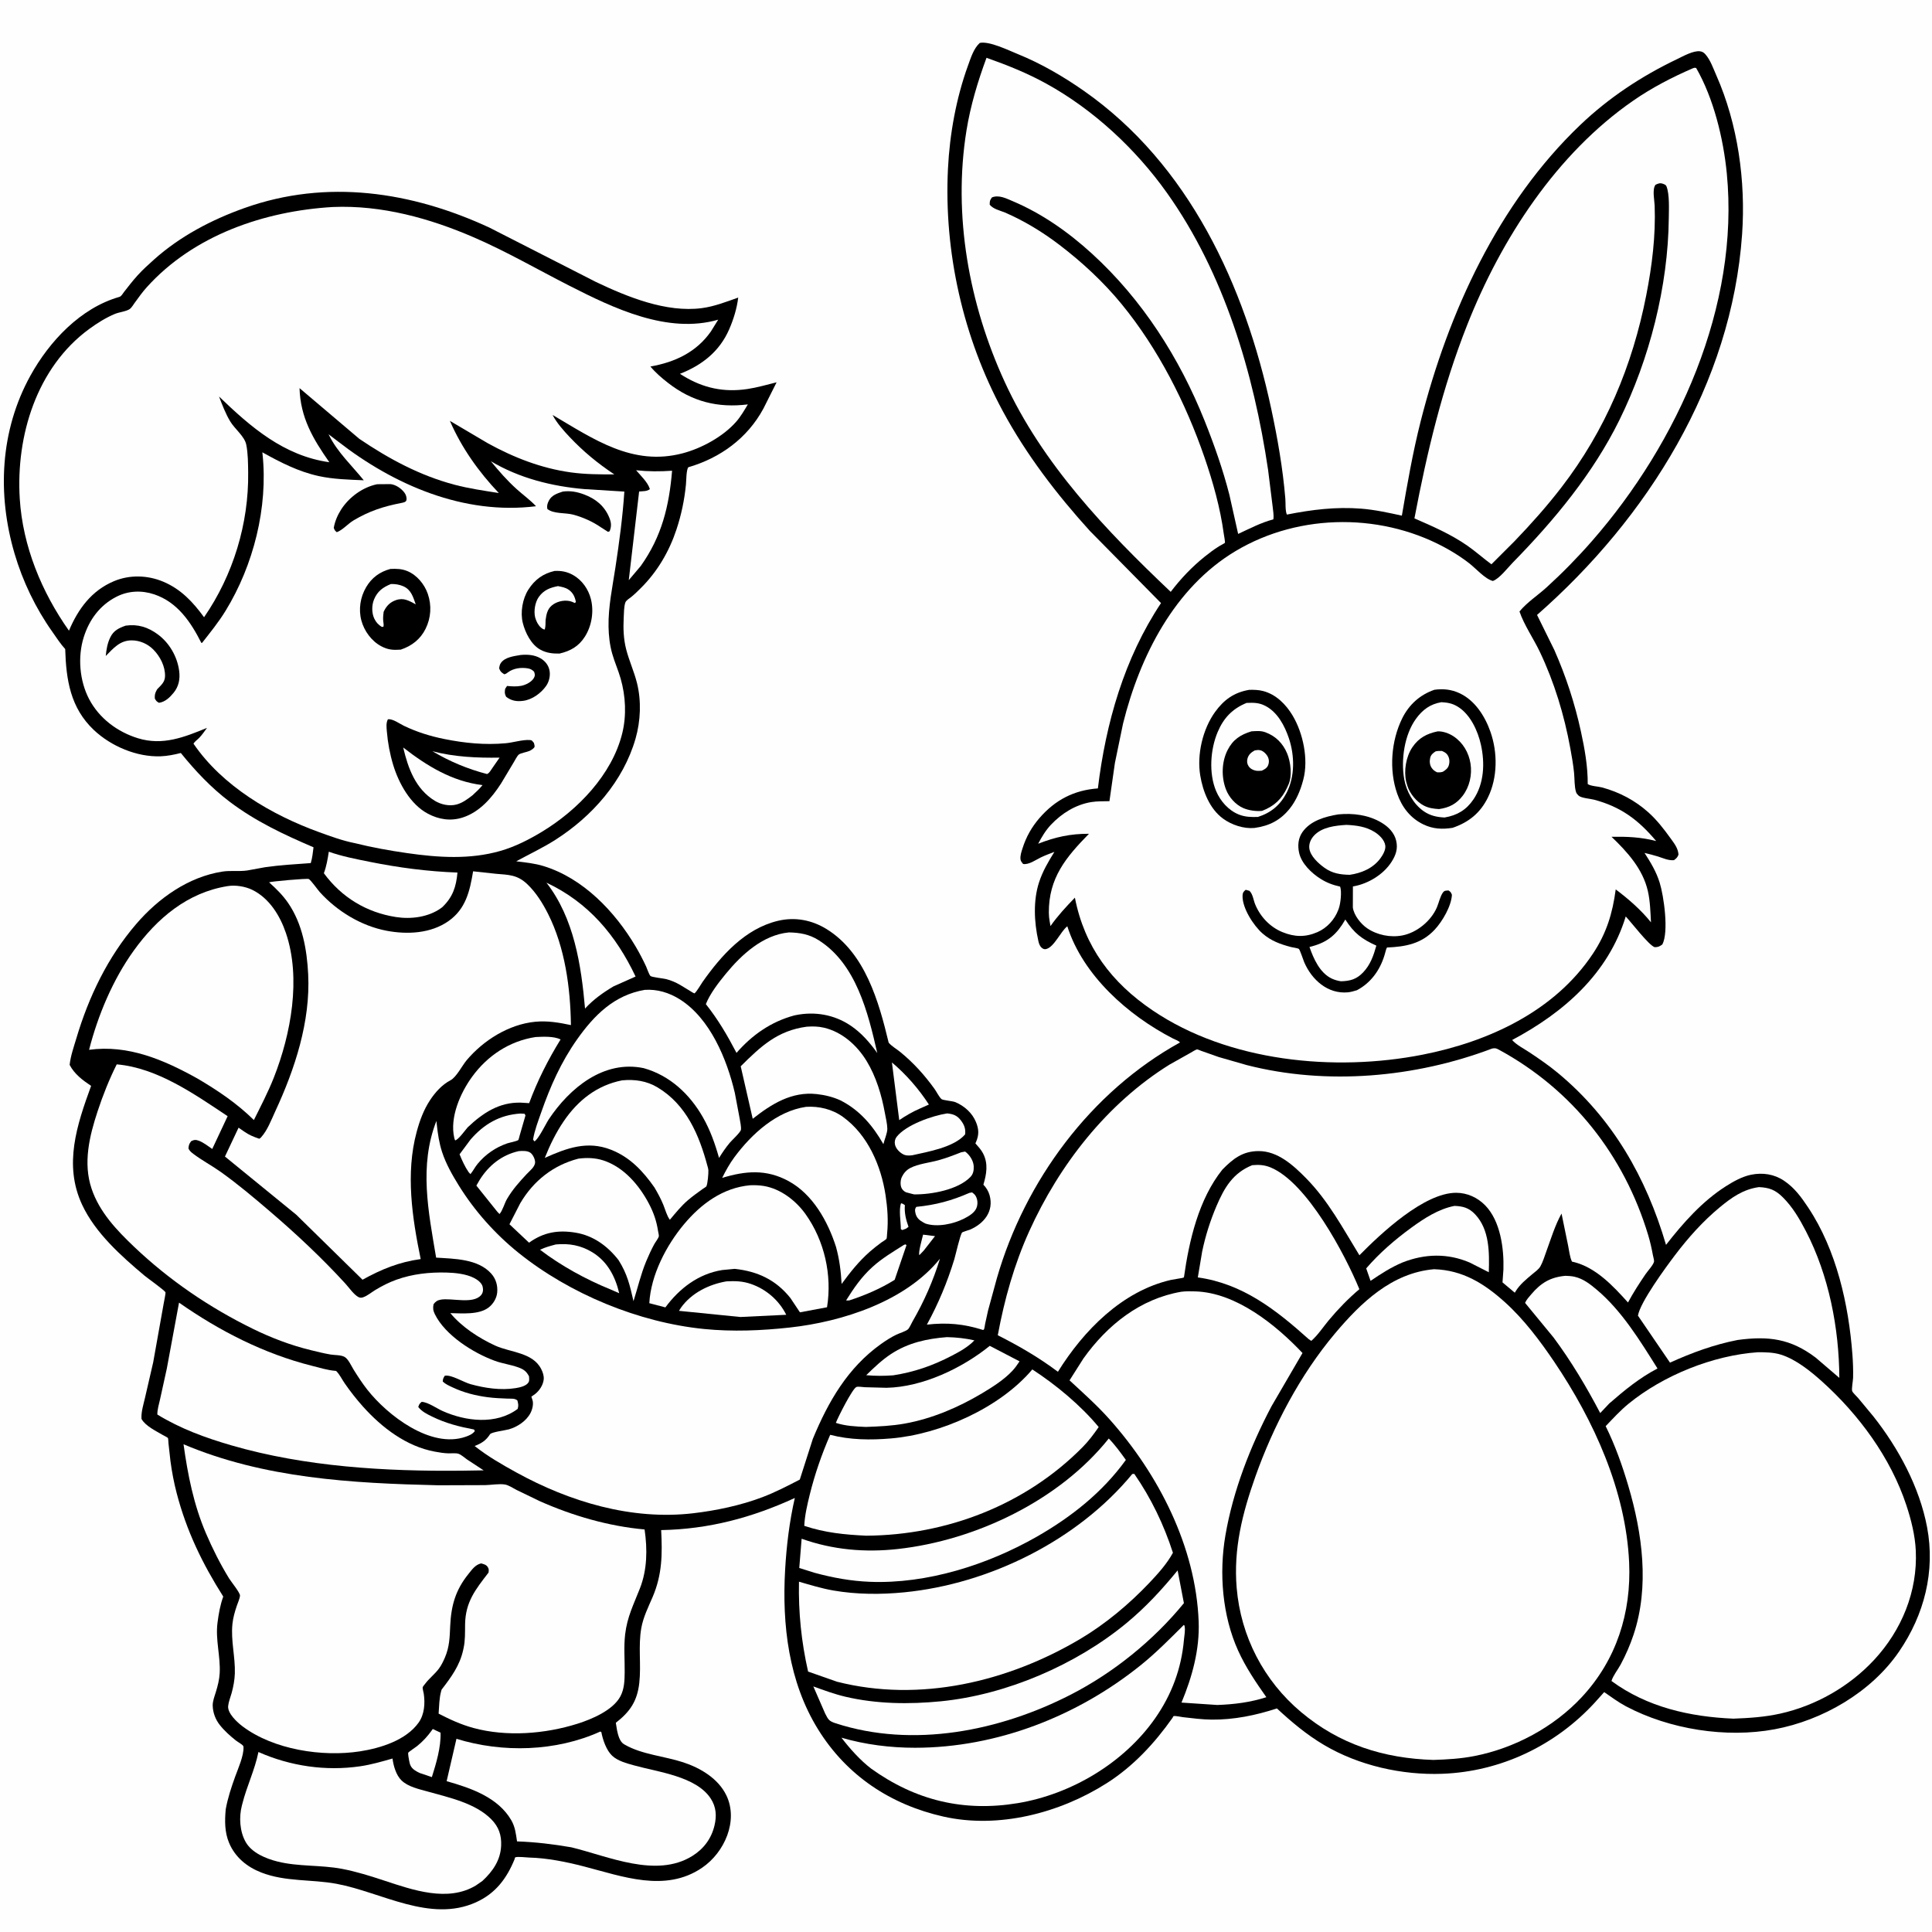 <svg version="1.1" xmlns="http://www.w3.org/2000/svg" style="display: block;" viewBox="0 0 2048 2048" width="1024" height="1024">
<path transform="translate(0,0)" fill="rgb(254,254,254)" d="M -0 -0 L 2048 0 L 2048 2048 L -0 2048 L -0 -0 z"/>
<path transform="translate(0,0)" fill="rgb(0,0,0)" d="M 1038.61 45.5 C 1048.8 43.367 1068.95 53.285 1078.94 57.336 C 1103.5 67.294 1127.06 81.006 1148.73 96.151 C 1260.46 174.234 1319.61 302.941 1347.49 433.034 C 1354.24 464.505 1359.83 496.364 1362.5 528.463 C 1362.92 533.473 1362.27 541.084 1364.12 545.483 C 1390.44 540.273 1416.11 537.069 1443 539.203 C 1457.52 540.356 1471.83 543.505 1486.03 546.614 C 1491.79 513.062 1497.61 479.525 1505.99 446.5 C 1535.25 331.265 1588.13 215.416 1675.29 132.31 C 1705.52 103.488 1740.2 80.638 1777.78 62.676 C 1784.16 59.627 1794.88 53.526 1802 54.366 C 1804.47 54.657 1806.12 55.697 1807.72 57.495 C 1813.09 63.515 1816.1 72.466 1819.33 79.776 C 1842.24 131.588 1850.62 191.945 1846.7 248.285 C 1835.66 406.888 1746.57 549.037 1629.33 651.86 L 1647.59 688.888 C 1659.97 716.859 1669.32 745.526 1675.84 775.406 C 1679.8 793.572 1683.18 812.484 1683.05 831.134 C 1686.3 833.405 1694.13 833.618 1698.25 834.733 C 1716.58 839.703 1733.11 848.4 1747.29 861.088 C 1756.32 869.173 1763.86 878.897 1770.91 888.71 C 1774.76 894.08 1778.89 899.166 1779.27 906 C 1777.95 909.227 1777.15 909.711 1774.5 911.822 C 1768.5 912.324 1763.26 909.759 1757.64 907.958 C 1752.93 906.448 1748.08 905.314 1743.28 904.139 C 1749.94 914.511 1755.64 923.849 1759.33 935.695 C 1763.71 949.753 1769.16 987.808 1762.17 1001.14 C 1759.18 1003.29 1757.72 1004.05 1754 1004.05 C 1747.79 1002 1729.33 977.789 1723.35 971.486 C 1704.74 1032.34 1657.45 1073.47 1602.93 1102.45 C 1607.36 1107.57 1615.71 1111.82 1621.48 1115.66 C 1631.79 1122.54 1642.03 1129.57 1651.58 1137.5 C 1709.44 1185.58 1745.05 1248.1 1766.05 1319.61 C 1784.18 1296.35 1804.43 1273.43 1829.51 1257.47 C 1837.53 1252.37 1846.85 1247.16 1856.24 1245.26 C 1868.41 1242.8 1880.62 1244.57 1891.04 1251.55 C 1902.22 1259.05 1909.42 1268.98 1916.76 1280.03 C 1946.74 1325.11 1959.67 1382.83 1963.65 1436.11 C 1964.25 1444.21 1964.55 1452.38 1964.35 1460.5 C 1964.28 1463.59 1962.53 1472.61 1963.42 1474.68 C 1964.28 1476.67 1968.06 1480.06 1969.57 1481.82 L 1985.75 1501.31 C 2012.4 1534.99 2034.75 1576.39 2042.78 1618.85 C 2051.64 1665.72 2039.83 1711.63 2013.08 1750.72 C 1983.55 1793.87 1932.01 1823.66 1881.06 1833.13 C 1829.58 1842.7 1769.66 1833.14 1723.56 1808.75 C 1715.55 1804.51 1707.99 1798.83 1700.5 1793.71 L 1690.63 1804.72 C 1648.86 1850.28 1590.98 1877.98 1528.91 1880.29 C 1486.19 1881.88 1440.45 1871.59 1403.56 1849.77 C 1385.1 1838.86 1369.23 1825.49 1353.56 1811 C 1331.34 1818.3 1307.94 1823.1 1284.45 1822.86 C 1274.28 1822.76 1264.23 1821.44 1254.14 1820.29 C 1252.13 1820.06 1245.77 1818.67 1244.21 1819.14 C 1243.5 1819.36 1243.36 1820.35 1242.94 1820.96 C 1223.84 1848.04 1201.31 1872.38 1173.12 1890.3 C 1123.26 1922 1058.43 1938.85 999.914 1925.62 C 944.206 1913.03 897.692 1882.35 867.264 1833.3 C 835.849 1782.66 828.94 1722.26 832.269 1663.92 C 833.716 1638.57 836.856 1612.67 842.542 1587.92 C 796.951 1608.86 751.206 1621.05 700.867 1621.96 C 702.151 1647.43 702.02 1668.99 691.84 1692.82 C 687.202 1703.67 681.915 1714.07 679.805 1725.8 C 676.376 1744.86 679.837 1764.91 677.658 1784.13 C 675.467 1803.45 667.705 1814.64 652.792 1826.23 L 654.053 1834 C 655.101 1838.93 656.782 1846.08 661.346 1848.87 L 662.452 1849.5 C 680.265 1859.79 704.53 1861.67 724.158 1868.1 C 742.461 1874.09 761.394 1885.27 770.025 1903.26 C 776.406 1916.55 775.965 1931.8 770.911 1945.5 C 765.818 1959.31 756.289 1971.72 744.098 1979.99 C 705.165 2006.4 659.874 1989.07 618.994 1978.5 C 600.349 1973.68 580.132 1969.57 560.862 1969.08 C 557.794 1969 548.805 1967.83 546.284 1968.85 C 545.643 1969.1 545.768 1970.13 545.507 1970.77 C 537.145 1991.31 525.235 2007.18 504.564 2016.51 C 455.983 2038.43 404.486 2005.82 356.848 1996.93 C 330.161 1991.94 302.834 1994.99 277 1984.94 C 261.815 1979.04 249.188 1968.74 242.815 1953.47 C 238.046 1942.04 238.166 1929.92 239.297 1917.8 C 241.478 1905.85 245.216 1894.58 249.339 1883.17 C 252.423 1874.64 258.429 1861.31 258.131 1852.17 C 258.114 1851.66 258.054 1851.1 257.759 1850.68 C 256.565 1848.99 251.806 1846.39 250 1844.95 C 243.853 1840.06 237.84 1834.68 232.956 1828.5 C 228.401 1822.74 225.716 1815.56 225.481 1808.19 C 225.324 1803.28 227.47 1798.09 228.87 1793.44 C 230.85 1786.86 232.5 1780.54 232.877 1773.65 C 233.861 1755.66 228.19 1738.18 230.586 1719.99 C 231.845 1710.43 233.377 1701.52 236.652 1692.43 C 214.49 1657.45 197.679 1622.82 187.209 1582.49 C 184.328 1571.39 182.22 1560.23 180.694 1548.86 L 178.597 1530.03 C 178.497 1529.07 178.388 1524.97 178.016 1524.35 C 177.674 1523.77 173.459 1521.68 172.641 1521.2 C 165.573 1517.04 154.103 1511.6 150.065 1504.21 C 149.929 1503.96 149.986 1503.65 149.972 1503.37 C 149.632 1496.55 152.082 1488.72 153.615 1482.13 L 162.384 1444.14 L 173.57 1381.5 C 173.799 1380.02 175.821 1370.75 175.396 1369.87 C 174.305 1367.62 156.509 1355.01 153.31 1352.33 C 128.451 1331.45 101.03 1306.99 87.085 1277.15 C 67.239 1234.68 81.504 1192.47 96.58 1151.06 C 87.637 1145.13 78.871 1138.57 73.827 1128.82 C 74.847 1119.24 78.163 1110.02 80.9 1100.81 C 94.055 1056.57 114.192 1014.61 144.429 979.444 C 167.87 952.181 199.621 929.546 235.733 923.924 C 244.427 922.57 253.416 923.998 262.076 922.743 L 281 919.289 C 296.948 916.991 313.354 916.08 329.425 914.907 C 331.088 909.452 331.62 903.808 332.344 898.168 C 301.008 884.752 270.947 870.662 243.552 849.951 C 223.828 835.039 207.18 817.365 191.682 798.206 C 184.597 799.974 177.731 801.408 170.412 801.695 C 145.169 802.687 117.729 791.08 99.501 773.85 C 74.587 750.299 70.103 720.634 69.121 688.039 C 63.96 682.405 59.806 675.844 55.399 669.616 C 37.721 644.631 24.112 616.298 15.463 586.934 C -3.056 524.054 0.062 456.506 32.182 398.304 C 52.325 361.804 85.298 326.511 126.508 314.736 C 128.697 314.111 129.985 311.407 131.381 309.614 C 136.095 303.562 140.851 297.401 146.019 291.729 C 151.41 285.812 157.39 280.393 163.356 275.061 C 190.966 250.385 224.393 232.897 259.182 220.509 C 346.383 189.457 436.306 203.04 518.785 241.259 L 631.677 298.868 C 665.094 314.786 706.232 331.573 743.938 326.639 C 757.145 324.91 770.028 319.878 782.526 315.451 C 781.186 326.819 777.557 338.529 773.009 349 C 762.761 372.599 744.154 387.124 720.751 396.279 L 724.268 398.448 C 745.592 411.431 767.315 416.08 792.14 412.399 C 802.512 410.861 813.027 407.789 823.226 405.27 L 809.134 433.336 C 792.137 464.63 763.463 485.444 729.653 495.31 C 727.422 498.086 727.531 509.467 727.142 513.48 C 725.553 529.882 722.286 545.513 717.119 561.156 C 709.376 584.602 696.876 605.935 679.34 623.358 C 676.113 626.565 672.877 629.774 669.348 632.652 C 667.301 634.322 663.67 636.314 662.836 638.83 C 661.362 643.273 661.381 650.256 661.146 654.985 C 660.582 666.307 660.93 677.201 663.742 688.218 C 666.851 700.402 672.218 711.891 675.255 724.138 C 679.969 743.15 679.085 764.223 673.7 782.979 C 660.72 828.193 627.604 865.565 588.359 890.486 C 574.976 898.984 561.061 905.439 547.239 913.035 C 556.943 914.193 566.701 915.186 576.084 918.052 C 618.219 930.921 651.916 966.347 673.829 1003.39 C 677.865 1010.21 681.512 1017.23 684.861 1024.41 C 686.029 1026.92 687.872 1032.85 689.501 1034.57 C 690.72 1035.86 703.503 1037.2 706.183 1037.89 C 717.575 1040.86 724.349 1046.3 734.025 1052.02 C 734.402 1052.24 736.006 1053.08 736.087 1053.04 C 738.13 1051.93 743.202 1043.09 744.703 1040.97 C 764.549 1012.83 789.839 984.395 824.683 976.107 C 842.67 971.828 860.569 975.2 876.211 984.863 C 917.086 1010.11 931.528 1061.57 942.022 1105.25 C 945.15 1109.01 950.439 1111.99 954.277 1115.13 C 961.189 1120.77 967.713 1126.94 973.765 1133.5 C 979.769 1140.01 985.337 1146.97 990.529 1154.14 C 992.655 1157.07 995.44 1162.83 998.013 1165.08 C 999.498 1166.38 1009.86 1167.11 1012.77 1168.34 C 1022.31 1172.38 1030.62 1179.77 1034.6 1189.5 C 1037.74 1197.19 1037.87 1203.14 1034.58 1210.65 L 1033.97 1212.03 C 1036.88 1215.33 1040.02 1218.69 1042.06 1222.61 C 1047.77 1233.57 1045.75 1244.65 1042.44 1255.81 C 1045.41 1258.78 1047.85 1262.88 1048.98 1266.91 C 1053.74 1283.85 1043.28 1297 1028.17 1303.5 C 1026.64 1304.15 1020.71 1305.66 1019.85 1306.55 C 1017.87 1308.58 1012.85 1330.83 1011.58 1334.98 C 1004.1 1359.4 994.77 1381.72 982.533 1404.16 C 1003.99 1401.76 1021.53 1403.32 1042.11 1409.83 C 1042.41 1409.64 1042.83 1409.57 1043.01 1409.27 C 1043.65 1408.2 1043.98 1404.74 1044.27 1403.38 L 1047.39 1389.18 L 1056.75 1354.91 C 1086.47 1251.78 1156.27 1157.26 1250.83 1105.07 C 1249.8 1103.41 1245.09 1101.73 1243.26 1100.79 C 1195.83 1076.32 1148.06 1034.09 1131.39 981.891 C 1124.3 987.383 1117.49 1003.92 1109.01 1006.02 C 1107.17 1006.47 1106.04 1006.05 1104.5 1004.86 C 1102.18 1003.06 1101.28 1000.1 1100.67 997.366 C 1096.24 977.555 1095.1 954.735 1101.45 935.249 C 1105.29 923.463 1111.22 913.494 1117.69 903.026 C 1112.92 904.857 1108.05 906.63 1103.44 908.841 C 1098.11 911.401 1090.53 916.979 1084.5 915.817 C 1083.2 914.086 1082.02 913.094 1081.77 910.875 C 1081.33 906.983 1082.76 902.894 1083.93 899.222 C 1087.76 887.152 1093.65 876.661 1101.93 867.112 C 1118.55 847.946 1138.48 837.607 1163.8 835.742 C 1172.16 766.472 1191.77 697.843 1230.73 639.294 L 1155.27 562.76 C 1120.1 523.958 1087.95 482.02 1063.03 435.848 C 1020.93 357.859 1000.48 267.268 1004.88 178.862 C 1006.7 142.212 1013.6 103.923 1026.15 69.427 C 1029.1 61.327 1032.08 51.401 1038.61 45.5 z"/>
<path transform="translate(0,0)" fill="rgb(254,254,254)" d="M 955.161 1275.5 C 957.14 1275.99 957.648 1276.31 959.21 1277.5 C 958.542 1285.81 960.331 1292.76 963.052 1300.5 L 960.5 1302.41 L 956.5 1303.89 L 954.944 1303 C 954.937 1295.27 952.568 1282.28 955.161 1275.5 z"/>
<path transform="translate(0,0)" fill="rgb(254,254,254)" d="M 978.515 1308.77 L 991.158 1310.35 L 979.173 1325.69 L 974.564 1330.5 C 973.175 1327.86 977.637 1312.66 978.515 1308.77 z"/>
<path transform="translate(0,0)" fill="rgb(254,254,254)" d="M 458.745 1832.8 L 467.009 1836.71 C 467.52 1852.14 462.383 1869.21 457.792 1883.81 L 444.834 1879.43 C 442.987 1878.59 441.267 1877.62 439.592 1876.48 C 435.542 1873.7 434.436 1870.66 433.643 1866 C 433.385 1864.48 432.344 1859.21 432.751 1857.94 C 432.985 1857.21 440.911 1851.9 442.035 1851 C 448.057 1846.18 453.299 1840.5 457.751 1834.22 L 458.745 1832.8 z"/>
<path transform="translate(0,0)" fill="rgb(254,254,254)" d="M 945.481 1126.26 C 960.48 1138.82 974.029 1154.45 984.662 1170.85 L 974.711 1175.31 C 967.135 1178.61 960.045 1182.75 953.221 1187.38 L 945.481 1126.26 z"/>
<path transform="translate(0,0)" fill="rgb(254,254,254)" d="M 958.427 1319.5 L 959.997 1319.09 L 960.889 1320 L 948.383 1356.67 C 933.453 1366.03 916.979 1373.03 900.258 1378.5 C 899.053 1378.63 898.092 1378.59 896.894 1378.5 C 905.069 1365.44 913.217 1353.56 924.736 1343.12 C 935.081 1333.74 946.698 1326.94 958.427 1319.5 z"/>
<path transform="translate(0,0)" fill="rgb(254,254,254)" d="M 1027.61 1264.5 L 1030.5 1263.99 C 1032.13 1265.27 1033.44 1266.25 1034.44 1268.13 C 1036.29 1271.57 1036.57 1275.67 1035.5 1279.39 C 1033.81 1285.27 1027.15 1289.12 1022.03 1291.73 C 1010.59 1297.55 993.547 1301.16 981.03 1297.03 L 978.734 1295.82 C 974.426 1293.44 971.438 1290.82 970.377 1285.78 C 969.806 1283.06 969.672 1281.51 971.288 1279.33 C 991.809 1277.31 1008.85 1272.74 1027.61 1264.5 z"/>
<path transform="translate(0,0)" fill="rgb(254,254,254)" d="M 589.157 1319.17 C 603.221 1317.82 615.737 1320.06 627.889 1327.45 C 643.831 1337.14 652.246 1353.19 656.378 1370.87 L 646.74 1366.67 C 621.175 1356.29 594.406 1341.6 572.467 1324.79 C 577.854 1322.17 583.395 1320.72 589.157 1319.17 z"/>
<path transform="translate(0,0)" fill="rgb(254,254,254)" d="M 551.608 1180.4 L 556.138 1180.65 L 557 1182.5 L 550.827 1203.84 C 550.712 1204.24 549.746 1208.22 549.519 1208.41 C 547.865 1209.81 540.184 1211.17 537.691 1212.02 C 525.301 1216.29 514.554 1223.69 506.207 1233.84 C 503.399 1237.25 501.523 1241.24 498.677 1244.62 L 496.743 1242.5 C 492.823 1236.84 489.776 1230 487.154 1223.63 L 498.758 1208.02 C 513.016 1191.53 529.678 1181.86 551.608 1180.4 z"/>
<path transform="translate(0,0)" fill="rgb(254,254,254)" d="M 549.817 1220.25 C 553.631 1219.95 559.004 1219.62 562.278 1221.97 C 564.923 1223.88 567.226 1228.74 567.221 1232 C 567.214 1236.92 561.57 1241.07 558.3 1244.57 C 550.483 1252.94 543.136 1261.15 537.367 1271.11 C 534.72 1275.68 532.802 1283.25 529.5 1286.93 L 527.165 1284.5 L 504.971 1256.79 L 508.559 1250.59 C 518.18 1235.28 532.032 1224.25 549.817 1220.25 z"/>
<path transform="translate(0,0)" fill="rgb(254,254,254)" d="M 1004.01 1180.26 C 1010.35 1180.89 1014.46 1182.35 1018.46 1187.52 C 1022.13 1192.26 1023.78 1196.56 1023.07 1202.5 C 1011.29 1216.26 983.646 1220.89 966.942 1224.65 C 963.001 1225.09 959.746 1225.19 956.282 1222.98 C 952.776 1220.74 949.379 1217.09 948.63 1212.85 C 948.153 1210.15 948.77 1207.31 950.454 1205.14 C 960.333 1192.41 988.159 1182.7 1004.01 1180.26 z"/>
<path transform="translate(0,0)" fill="rgb(254,254,254)" d="M 1018.81 1221.5 L 1023 1220.7 L 1024.01 1221.41 C 1028.36 1225 1031.97 1230.79 1032.19 1236.51 C 1032.35 1240.66 1031.69 1244.5 1028.73 1247.59 C 1015.59 1261.3 986.957 1266.34 969.038 1266.09 L 968.228 1265.91 L 966.885 1265.59 L 960.5 1263.9 C 958.268 1262.98 956.123 1260.84 955.339 1258.56 C 954.204 1255.25 954.545 1250.64 956.066 1247.5 C 958.029 1243.45 960.963 1240.19 964.974 1238.11 C 973.414 1233.71 985.198 1232.54 994.5 1229.99 C 1002.79 1227.71 1010.83 1224.65 1018.81 1221.5 z"/>
<path transform="translate(0,0)" fill="rgb(254,254,254)" d="M 1003.78 1417.41 C 1013.81 1417.65 1023.1 1418.61 1032.89 1420.84 C 1026.29 1427.85 1017.15 1432.86 1008.68 1437.26 C 988.7 1447.65 969.078 1454.45 946.877 1457.9 C 937.057 1458.61 928.052 1458.65 918.224 1457.77 C 926.487 1449.71 934.889 1441.63 944.573 1435.27 C 962.608 1423.43 982.568 1419.05 1003.78 1417.41 z"/>
<path transform="translate(0,0)" fill="rgb(254,254,254)" d="M 674.287 498.493 C 687.256 499.893 699.463 499.895 712.438 498.994 C 709.31 536.61 701.47 568.742 679.232 599.954 L 666.525 614.993 L 677.498 521.016 C 681.433 520.612 685.804 521.01 688.9 518.5 C 686.863 511.416 679.077 504.103 674.287 498.493 z"/>
<path transform="translate(0,0)" fill="rgb(254,254,254)" d="M 770.082 1358.29 C 779.201 1357.8 787.228 1358 796 1361.03 C 812.221 1366.62 825.856 1378.43 833.446 1393.73 L 784.853 1396.07 L 719.737 1389.54 L 721.909 1386.12 C 733.119 1370.5 751.564 1361.46 770.082 1358.29 z"/>
<path transform="translate(0,0)" fill="rgb(254,254,254)" d="M 579.233 935.644 C 623.7 956.584 652.897 991.24 673.733 1035.16 L 650.395 1045.57 C 639.16 1052.26 629.017 1059.46 620.17 1069.12 C 616.071 1022.82 608.586 973.485 579.233 935.644 z"/>
<path transform="translate(0,0)" fill="rgb(254,254,254)" d="M 1541.78 1278.3 C 1550.96 1278.65 1557.2 1280.36 1563.72 1287.27 C 1579.06 1303.52 1578.81 1327.79 1578.19 1348.64 L 1558.01 1338.38 C 1534.49 1328.28 1510.32 1328.98 1486.73 1338.26 C 1474.47 1343.39 1463.8 1350.37 1452.84 1357.75 L 1448.23 1344.54 C 1462.33 1328.2 1478.58 1314.16 1496 1301.46 C 1509.73 1291.44 1524.88 1281.6 1541.78 1278.3 z"/>
<path transform="translate(0,0)" fill="rgb(254,254,254)" d="M 567.722 1099.3 C 575.898 1098.9 586.77 1098.29 594.255 1101.82 C 580.89 1123.51 569.761 1145.46 560.919 1169.39 L 552.134 1168.85 C 529.197 1168.19 511.669 1179.9 495.723 1195.07 C 492.938 1198.26 486.09 1207.97 482.5 1208.88 C 481.973 1207.7 481.828 1207.5 481.5 1206.05 C 476.622 1184.5 487.941 1158.63 500.357 1141.54 C 516.711 1119.02 540.087 1103.51 567.722 1099.3 z"/>
<path transform="translate(0,0)" fill="rgb(254,254,254)" d="M 348.543 902.843 C 362.341 907.761 377.393 910.653 391.731 913.537 C 422.763 919.78 453.296 923.79 484.931 924.948 C 483.527 940.131 479.98 950.943 468.812 961.672 L 467.58 962.592 C 454.2 972.241 435.751 974.599 419.753 972.11 C 388.479 967.244 362.074 951.227 343.323 925.664 C 346.049 918.306 347.359 910.57 348.543 902.843 z"/>
<path transform="translate(0,0)" fill="rgb(254,254,254)" d="M 1049.2 1426.65 L 1080.76 1443.08 C 1078.48 1446.55 1076.13 1449.94 1073.3 1452.99 C 1064.39 1462.56 1052.07 1470.36 1040.9 1477.02 C 1015.83 1491.96 987.873 1503.89 959.055 1509.06 C 945.364 1511.51 931.666 1512.13 917.8 1512.61 C 907.184 1512.16 896.182 1511.67 886.042 1508.3 C 888.145 1502.67 903.717 1471.66 907.91 1470.23 C 909.81 1469.58 914.574 1470.38 916.622 1470.5 L 939.777 1471.12 C 978.05 1470.33 1019.95 1450.34 1049.2 1426.65 z"/>
<path transform="translate(0,0)" fill="rgb(254,254,254)" d="M 1659.56 1352.41 C 1662.71 1352.54 1665.87 1352.69 1668.95 1353.38 C 1678.32 1355.47 1685.56 1361.21 1692.75 1367.26 C 1719.33 1389.64 1738.69 1421.5 1757.02 1450.65 C 1737.96 1460.6 1722.02 1473.69 1705.89 1487.75 L 1696.29 1497.91 C 1681.71 1470.12 1665.58 1443 1646.82 1417.79 L 1616.64 1381.11 C 1618.03 1377.78 1620.82 1374.81 1623.14 1372.07 C 1633.37 1359.94 1643.59 1353.78 1659.56 1352.41 z"/>
<path transform="translate(0,0)" fill="rgb(254,254,254)" d="M 855.111 1088.35 C 861.461 1087.91 867.145 1087.93 873.422 1089.4 C 892.669 1093.88 908.445 1108.05 918.562 1124.59 C 928.723 1141.2 934.616 1161 938.057 1180.06 C 939.021 1185.4 940.49 1191.07 940.604 1196.5 C 940.698 1200.93 937.533 1208.19 936.422 1212.86 C 925.231 1193.22 911.139 1176.62 890.73 1166.35 C 882.873 1162.78 874.371 1160.73 865.816 1159.78 C 839.261 1156.84 817.876 1170.23 797.915 1185.96 L 785.179 1130.31 C 806.529 1109.11 824.169 1092.48 855.111 1088.35 z"/>
<path transform="translate(0,0)" fill="rgb(254,254,254)" d="M 613.054 1228.23 C 621.894 1227.06 630.955 1227.3 639.5 1230.08 C 661.43 1237.22 677.787 1256.58 688.125 1276.4 C 693.006 1285.76 696.019 1294.7 697.602 1305.14 C 697.77 1306.25 698.632 1309.58 698.38 1310.59 C 697.814 1312.85 694.729 1316.69 693.475 1319.02 C 690.342 1324.83 687.583 1330.77 685.053 1336.87 C 679.202 1350.98 676.106 1364.88 671.533 1379.28 C 667.664 1362.48 665.006 1350.46 655.618 1335.67 C 644.062 1320.92 629.113 1309.84 610.256 1306.69 C 591.708 1303.58 576.213 1306.21 560.816 1317.3 L 540.052 1297.77 L 551.511 1275.43 C 565.566 1251.66 586.415 1235.17 613.054 1228.23 z"/>
<path transform="translate(0,0)" fill="rgb(254,254,254)" d="M 1175.34 1524.9 C 1182.05 1531.74 1187.87 1539.81 1193.47 1547.58 C 1168.68 1581.93 1135.63 1608.06 1099 1628.99 C 1046.96 1658.71 982.618 1679.2 922.117 1676.78 C 901.898 1675.98 882.858 1672.48 863.393 1667.2 L 847.259 1662.13 L 849.756 1631.13 C 882.923 1642.92 917.064 1645.89 952 1641.98 C 1034.43 1632.77 1122.93 1590.52 1175.34 1524.9 z"/>
<path transform="translate(0,0)" fill="rgb(254,254,254)" d="M 659.536 1145.2 C 672.941 1143.98 685.467 1145.74 697.063 1152.7 C 727.569 1171.04 741.129 1203.05 749.925 1236 C 750.3 1237.41 750.807 1238.84 750.902 1240.3 C 751.112 1243.52 750.183 1254.79 748.818 1257.54 C 748.541 1258.1 745.397 1259.98 744.784 1260.42 C 739.597 1264.15 734.377 1267.9 729.5 1272.03 C 722.233 1278.19 716.18 1285.74 710.073 1293.01 C 706.829 1288.7 705.157 1282.01 703.093 1277 C 700.47 1270.63 697.259 1264.75 693.774 1258.81 C 681.603 1241.44 667.859 1226.68 647.647 1218.75 C 622.456 1208.88 600.695 1217.07 577.522 1227.4 C 582.896 1213.84 589.301 1200.73 597.507 1188.64 C 612.629 1166.37 632.893 1150.4 659.536 1145.2 z"/>
<path transform="translate(0,0)" fill="rgb(254,254,254)" d="M 836.307 988.398 C 847.751 988.624 857.708 990.322 867.604 996.526 C 907.573 1021.59 920.144 1073.5 929.943 1116.26 C 921.941 1105.06 912.942 1094.67 901.408 1086.99 C 884.075 1075.44 863.509 1071.96 843.161 1076.15 L 841.763 1076.46 C 817.264 1083.11 797.349 1097.04 780.725 1116.09 C 770.953 1097.43 761.362 1080.97 748.236 1064.42 C 752.608 1053.35 761.827 1041.46 769.384 1032.27 C 786.25 1011.77 808.761 991.03 836.307 988.398 z"/>
<path transform="translate(0,0)" fill="rgb(254,254,254)" d="M 1248.33 1664.69 L 1254.99 1699.41 C 1222.81 1738.81 1180.5 1773.04 1135.26 1796.28 C 1059.95 1834.98 967.841 1853.48 885.635 1826.69 C 878.643 1824.41 877.92 1822.69 874.673 1816.37 L 862.172 1787.69 C 873.367 1791.71 884.617 1795.89 896.214 1798.61 C 929.148 1806.33 963.631 1806.75 997.17 1803.46 C 1066.46 1796.67 1140.47 1764.91 1194.14 1720.54 C 1214.47 1703.74 1231.7 1685.04 1248.33 1664.69 z"/>
<path transform="translate(0,0)" fill="rgb(254,254,254)" d="M 854.423 1173.3 C 868.162 1172.42 882.158 1175.76 893.449 1183.88 C 919.904 1202.91 933.975 1235.67 938.75 1267.06 C 940.785 1280.45 941.742 1294.01 940.378 1307.51 C 940.301 1308.27 940.124 1312.65 939.749 1313.14 C 938.84 1314.33 935.633 1316.08 934.318 1317.05 C 930.093 1320.18 925.921 1323.41 921.98 1326.89 C 910.287 1337.21 901.294 1348.56 892.155 1361.06 C 891.372 1347.38 889.866 1335.1 886.225 1321.81 C 877.587 1294.75 861.587 1265.92 835.785 1251.95 C 812.266 1239.21 790.329 1241.09 765.519 1248.62 C 769.408 1240.82 773.441 1233.51 778.638 1226.5 C 796.87 1201.93 823.266 1177.88 854.423 1173.3 z"/>
<path transform="translate(0,0)" fill="rgb(254,254,254)" d="M 795.156 1256.43 C 799.849 1256.22 805.106 1256.42 809.732 1257.19 C 827.465 1260.16 843.662 1272.64 853.918 1287.03 C 873.98 1315.18 882.216 1351.75 876.681 1385.75 L 847.964 1391.12 L 837.887 1376 C 822.485 1356.64 802.977 1347.63 778.838 1345.04 L 765.698 1346.28 C 740.424 1350.26 720.242 1365.7 705.336 1385.89 L 688.304 1381.43 C 689.869 1351.67 706.34 1320.1 725.164 1297.65 C 743.248 1276.07 766.469 1259 795.156 1256.43 z"/>
<path transform="translate(0,0)" fill="rgb(254,254,254)" d="M 683.411 1049.31 C 696.733 1048.41 709.21 1052.23 720.444 1059.24 C 752.729 1079.38 770.656 1123 778.948 1158.52 L 784.04 1185.48 C 784.56 1188.83 785.841 1194.2 785.436 1197.52 C 785.102 1200.27 775.6 1208.93 773.463 1211.51 C 769.27 1216.58 765.671 1221.85 762.216 1227.44 C 758.009 1212.49 752.867 1197.97 745.15 1184.42 C 731.083 1159.74 710.014 1140.03 682.374 1132.29 C 639.899 1123.37 603.777 1153.45 581.753 1186.47 C 578.69 1191.07 570.772 1207.81 566.5 1209.9 L 565.058 1208 C 566.648 1198.25 570.46 1188.44 573.716 1179.13 C 583.374 1151.51 594.703 1125.95 611.643 1101.92 C 629.893 1076.04 651.15 1054.82 683.411 1049.31 z"/>
<path transform="translate(0,0)" fill="rgb(254,254,254)" d="M 1327.4 1235.14 C 1334.49 1234.48 1340.46 1234.84 1347.13 1237.63 C 1385.65 1253.74 1426 1330.09 1440.98 1366.59 C 1429.06 1376.73 1418.49 1387.6 1408.49 1399.6 C 1402.59 1406.68 1396.96 1415.39 1390 1421.38 L 1387.38 1419.66 C 1352.66 1388.51 1317.26 1360.7 1269.74 1354.11 L 1274.34 1326.69 C 1277.77 1310.26 1282.86 1294.1 1289.44 1278.66 C 1297.79 1259.05 1306.87 1243.44 1327.4 1235.14 z"/>
<path transform="translate(0,0)" fill="rgb(254,254,254)" d="M 1254.89 1722.5 C 1255.6 1723.04 1255.5 1722.8 1255.73 1723.87 C 1256.62 1728.01 1255.44 1733.76 1255.06 1738 C 1252.37 1768.81 1241.98 1796.56 1224.26 1821.81 C 1191.26 1868.83 1135.54 1901.96 1079.09 1911.37 C 1021.71 1920.92 970.593 1908.62 923.449 1874.81 C 911.941 1866.02 900.764 1853.54 891.981 1842.02 C 917.061 1849.37 943.858 1852.71 970 1852.7 C 1056.66 1852.65 1141.84 1819.31 1208.98 1765.35 C 1225.4 1752.15 1239.98 1737.33 1254.89 1722.5 z"/>
<path transform="translate(0,0)" fill="rgb(254,254,254)" d="M 636.363 1835.5 L 637.467 1836.15 C 638.971 1844.27 642.792 1855.41 648.882 1861.12 C 654.867 1866.74 664.218 1869.16 671.955 1871.33 C 697.259 1878.42 737.923 1882.87 753.379 1906.5 C 759.246 1915.47 759.82 1924.85 757.412 1935.03 C 754.101 1949.03 745.898 1959.98 733.735 1967.5 C 695.477 1991.14 644.933 1967.75 605.632 1958.22 C 586.105 1954.86 567.871 1952.67 548.075 1951.95 C 546.895 1944.06 546.106 1936.61 542.019 1929.57 C 527.868 1905.17 499.002 1895.34 473.455 1888.12 L 483.866 1843.2 C 532.666 1858.3 589.462 1856.79 636.363 1835.5 z"/>
<path transform="translate(0,0)" fill="rgb(254,254,254)" d="M 1864.54 1258.38 C 1875.42 1258.9 1881.83 1261.24 1889.76 1269.08 C 1900.24 1279.44 1907.65 1292.18 1914.38 1305.17 C 1938.68 1352.09 1949.52 1408 1949.77 1460.61 L 1924.71 1439.15 C 1898.09 1418.98 1874.64 1416.03 1841.94 1420.44 C 1816.7 1425.38 1793.62 1433.9 1770.27 1444.45 L 1736.29 1394.65 C 1738.53 1380.54 1765.9 1343.24 1775.62 1330.44 C 1789.52 1312.11 1804.99 1294.75 1822.71 1280.05 C 1835.51 1269.43 1847.76 1260.72 1864.54 1258.38 z"/>
<path transform="translate(0,0)" fill="rgb(254,254,254)" d="M 189.779 1380.85 C 232.659 1410.85 279.851 1435.03 330.807 1447.84 C 338.783 1449.85 347.13 1452.46 355.334 1453.15 C 356.428 1453.25 356.086 1453 356.865 1453.82 C 360.202 1457.34 362.684 1462.48 365.468 1466.5 C 371.37 1475.01 377.927 1483.4 384.846 1491.1 C 404.894 1513.43 430.823 1533.27 460.993 1538.81 C 465.879 1539.71 470.619 1540.5 475.6 1540.62 C 478.585 1540.69 483.48 1540.09 486.238 1541.14 C 489.155 1542.24 492.38 1545.19 494.976 1547.01 L 512.693 1558.64 L 489.998 1558.99 C 408.711 1559.85 323.662 1554.89 245.336 1532.15 C 217.845 1524.17 191.304 1514.5 166.804 1499.48 C 166.641 1494.37 168.566 1488.38 169.657 1483.34 L 176.82 1450.8 L 189.779 1380.85 z"/>
<path transform="translate(0,0)" fill="rgb(254,254,254)" d="M 273.953 1857.21 C 307.693 1872.17 345.334 1877.69 381.855 1872.32 C 393.528 1870.6 404.759 1867.35 416.077 1864.11 C 417.074 1871.84 419.843 1881.64 425.519 1887.22 C 432.6 1894.17 444.292 1896.54 453.546 1899.15 C 476.063 1905.5 503.999 1911.37 520.919 1928.64 C 528.771 1936.66 531.671 1945.35 531.235 1956.35 C 530.618 1971.9 522.358 1983.68 511.384 1993.86 L 504.356 1998.75 C 474.568 2016.57 437.65 2003.48 407.5 1993.57 C 392.725 1988.7 377.865 1983.98 362.562 1981.07 C 340.046 1976.78 316.217 1978.85 294.14 1973.3 C 281.958 1970.24 267.033 1964.18 260.5 1952.74 C 254.105 1941.54 253.192 1926.36 256.399 1913.97 L 256.917 1912 C 261.624 1893.3 270.097 1876.27 273.953 1857.21 z"/>
<path transform="translate(0,0)" fill="rgb(254,254,254)" d="M 1094.3 1451.65 C 1119.44 1468.02 1145.49 1489.61 1164.67 1512.73 C 1159.38 1520.32 1154.16 1527.39 1147.64 1533.99 C 1087.24 1595.18 1003.68 1627.33 918.315 1627.9 C 895.353 1626.82 874.548 1624.8 852.55 1617.45 C 853.054 1606.52 855.772 1594.86 858.396 1584.25 C 863.781 1562.48 871.089 1541.52 880.029 1520.96 C 901.241 1526.46 922.786 1526.63 944.49 1524.8 C 997.057 1520.36 1059.92 1492.38 1094.3 1451.65 z"/>
<path transform="translate(0,0)" fill="rgb(254,254,254)" d="M 241.283 939.321 C 249.565 937.929 260.037 939.648 267.5 943.316 C 285.53 952.178 296.861 970.688 303.094 989.073 C 319.354 1037.03 308.455 1096.08 290.36 1142.08 C 284.267 1157.57 276.52 1172.4 269.113 1187.29 C 251.313 1169.71 230.828 1155.94 209.337 1143.3 C 173.647 1123.45 136.057 1107.21 94.43 1112.84 C 103.819 1076.19 119.633 1038.46 141.798 1007.67 C 166.462 973.401 198.819 946.077 241.283 939.321 z"/>
<path transform="translate(0,0)" fill="rgb(254,254,254)" d="M 1200.27 1562.5 L 1202.39 1562.36 C 1220.17 1588 1233.79 1616.35 1243.35 1646.01 C 1237.04 1657.65 1227.3 1668.46 1218.23 1678.02 C 1196.97 1700.41 1171.82 1721.48 1145.19 1737.29 C 1068.5 1782.81 975.063 1805 887.308 1782.7 L 856.609 1771.93 C 849.435 1740.19 846.285 1709.25 846.951 1676.67 C 858.984 1680.13 871.068 1683.86 883.421 1686 C 908.033 1690.25 933.681 1690.37 958.492 1687.93 C 1048.86 1679.05 1142.31 1632.84 1200.27 1562.5 z"/>
<path transform="translate(0,0)" fill="rgb(254,254,254)" d="M 1252.36 1369.28 C 1257.28 1368.69 1262.2 1368.77 1267.15 1368.93 C 1310.31 1370.25 1352.33 1404.23 1380.71 1434.26 L 1347.75 1490.86 C 1325.36 1533.37 1307.04 1580.35 1298.94 1627.8 C 1292.14 1667.64 1295.68 1712.74 1312.49 1749.77 C 1320.5 1767.43 1331.26 1783.32 1342.39 1799.1 C 1325.47 1804.56 1308.08 1806.73 1290.4 1807.35 L 1252.43 1804.81 C 1263.77 1777.55 1271.77 1748.69 1270.63 1718.85 C 1267.59 1639.73 1228.15 1562.79 1176.11 1504.47 C 1162.96 1489.73 1148.24 1476.65 1133.76 1463.24 L 1148.45 1440.08 C 1173.79 1404.56 1208.69 1376.71 1252.36 1369.28 z"/>
<path transform="translate(0,0)" fill="rgb(254,254,254)" d="M 123.724 1128.27 C 166.745 1131.89 206.569 1160.11 241.301 1183.2 L 224.993 1217.95 C 220.743 1215.06 215.706 1211.08 210.949 1209.29 C 207.511 1207.99 205.829 1208.13 202.675 1209.68 C 200.47 1212.61 200.037 1213.84 199.796 1217.5 C 201.048 1220.08 202.675 1221.43 204.906 1223.12 C 214.005 1230.02 224.498 1235.54 233.878 1242.21 C 252.058 1255.15 269.19 1269.63 286.136 1284.12 C 313.819 1307.8 341.496 1333.75 366.059 1360.61 C 369.775 1364.67 375.189 1372.54 380.044 1374.98 C 381.843 1375.88 383.255 1375.77 385.105 1375.11 C 389.532 1373.54 393.931 1369.8 397.984 1367.35 C 405.014 1363.11 412.468 1359.31 420.211 1356.54 C 437.37 1350.4 455.279 1348.48 473.406 1348.96 C 482.62 1349.21 493.877 1350.38 502.234 1354.57 C 505.934 1356.43 510.714 1359.75 511.671 1364.09 C 512.375 1367.28 512.113 1370.4 509.924 1372.93 C 501.353 1382.83 478.696 1375.6 467.172 1377.7 C 463.62 1378.35 461.704 1379.66 459.59 1382.5 C 458.758 1386.58 459.096 1389.31 460.957 1393.09 C 471.991 1415.53 501.655 1434.15 524.461 1442.5 C 532.444 1445.42 540.993 1446.5 548.957 1449.31 C 554.864 1451.39 557.942 1453.45 560.808 1459 C 560.861 1461.08 561.364 1463.41 560.297 1465.25 C 557.918 1469.35 550.77 1470.8 546.5 1471.49 C 530.796 1474.01 513.926 1471.46 498.744 1467.26 C 491.422 1465.23 478.3 1456.99 471.5 1458.33 C 470.013 1460.61 469.413 1461.76 469.342 1464.5 C 472.415 1467.38 475.977 1468.89 479.736 1470.67 C 491.505 1476.23 504.143 1479.44 517 1481.11 C 524.088 1482.04 531.117 1482.32 538.253 1482.6 C 541.962 1482.75 545.51 1482.12 548.442 1484.5 C 549.362 1488.38 549.867 1489.58 548.753 1493.5 C 525.981 1510.57 493.766 1506.74 469.114 1495.72 C 462.715 1492.85 453.821 1486.39 447 1486.02 C 444.61 1488.07 444.383 1488.51 443.373 1491.5 C 447.373 1496.45 452.591 1498.97 458.193 1501.71 C 472.712 1508.79 486.755 1512.36 502.5 1515.34 L 503.332 1517.03 C 500.896 1520.21 497.37 1521.71 493.652 1523 C 456.566 1535.97 410.564 1500.11 389.326 1473.07 C 384.104 1466.42 379.425 1459.22 374.949 1452.05 C 372.511 1448.15 369.115 1440.28 365 1438.23 C 361.006 1436.23 354.911 1436.58 350.5 1435.86 C 343.455 1434.71 336.358 1432.88 329.415 1431.2 C 308.253 1426.09 287.309 1418.06 267.775 1408.48 C 222.028 1386.05 179.282 1356.94 142.319 1321.79 C 123.648 1304.03 105.449 1284.93 97.057 1260 C 87.905 1232.81 94.784 1204.34 103.462 1178.02 C 109.049 1161.07 115.748 1144.25 123.724 1128.27 z"/>
<path transform="translate(0,0)" fill="rgb(254,254,254)" d="M 501.506 923.625 L 525.5 926.224 C 539.318 927.419 548.39 927.162 559.033 937.345 C 568.217 946.133 575.262 957.424 580.953 968.719 C 598.931 1004.4 604.664 1047.04 605.209 1086.64 C 592.556 1083.95 580.188 1081.84 567.18 1083.13 C 539.285 1085.89 512.479 1102.75 494.698 1123.84 C 489.918 1129.52 483.805 1141.84 477.54 1145.13 C 468.587 1149.83 461.438 1157.76 455.906 1166.14 C 449.053 1176.51 444.864 1188.06 441.646 1199.99 C 429.815 1243.88 436.94 1290.98 445.944 1334.68 C 423.355 1337.7 404.173 1345.53 384.29 1356.56 L 314.059 1287.66 L 238.461 1225.98 L 252.885 1195.39 L 258.83 1199.5 C 264.093 1203.17 268.761 1205.07 274.801 1207.1 C 276.091 1206.36 275.796 1206.66 276.774 1205.59 C 283.52 1198.22 287.593 1187.08 291.793 1178.04 C 312.615 1133.21 329.185 1082.83 326.683 1032.78 C 325.371 1006.54 320.548 979.153 305.377 957.13 C 299.574 948.706 292.819 942.133 285.245 935.308 C 286.996 934.374 325.236 930.959 327.259 931.783 C 329.314 932.62 336.806 943.23 338.971 945.629 C 357.271 965.904 382.929 981.576 409.949 986.66 C 431.757 990.763 456.644 989.598 475.408 976.405 C 493.87 963.425 498.005 944.563 501.506 923.625 z"/>
<path transform="translate(0,0)" fill="rgb(254,254,254)" d="M 462.615 1188.24 L 462.989 1191.81 C 464.071 1201.78 465.511 1211.69 468.649 1221.25 C 472.739 1233.72 479.389 1245.45 486.28 1256.57 C 502.978 1283.53 525.029 1308.28 549.814 1328.16 C 604.082 1371.7 677.135 1401.88 746.353 1408.79 C 776.526 1411.8 807.118 1410.53 837.21 1407.23 C 892.991 1401.11 960.056 1379.49 996.393 1334.29 C 989.207 1357.67 979.605 1379.56 967.348 1400.73 C 966.208 1402.69 963.997 1407.85 962.402 1409.2 C 959.85 1411.35 953.485 1413.2 950.271 1414.75 C 944.499 1417.54 939.156 1420.97 933.942 1424.68 C 898.557 1449.88 877.934 1485.89 861.636 1525.26 L 847.819 1568.41 C 834.811 1575.15 821.811 1581.9 808.089 1587.1 C 785.035 1595.83 759.04 1601.3 734.597 1604.14 C 669.455 1611.7 603.993 1592.02 547.323 1560.85 C 532.092 1552.47 516.775 1543.65 503.128 1532.83 C 510.446 1530 515.178 1527.02 519.47 1520.34 C 520.942 1518.05 535.606 1516.23 539.403 1515.16 C 548.483 1512.59 557.958 1506.32 562.373 1497.8 C 564.35 1493.98 565.826 1488.05 564.369 1483.88 L 563.275 1480.5 L 567.13 1477.82 C 571.762 1474.22 575.794 1468.17 576.355 1462.22 C 576.716 1458.38 575.396 1454.58 573.672 1451.2 C 564.601 1433.43 540.972 1433.78 524.72 1426.29 C 507.513 1418.37 489.556 1406.63 477.391 1391.98 C 489.989 1392.16 507.857 1393.97 518.244 1385.78 C 522.98 1382.04 526.528 1376.06 527.053 1370.03 C 527.705 1362.54 525.707 1355.57 520.59 1349.91 C 506.564 1334.4 481.562 1334.37 462.313 1333.14 C 454.154 1284.56 444.02 1235.79 462.615 1188.24 z"/>
<path transform="translate(0,0)" fill="rgb(254,254,254)" d="M 1863.43 1433.42 C 1871.52 1433.4 1880.07 1433.55 1887.85 1435.98 C 1903.64 1440.91 1919.27 1453.49 1931.38 1464.38 C 1970.63 1499.67 2004.23 1545.31 2020.85 1595.7 C 2025.91 1611.03 2030.07 1627.56 2030.82 1643.77 C 2032.84 1686.92 2015.84 1728.09 1986.66 1759.53 C 1960.39 1787.84 1924.7 1808.17 1886.98 1816.53 C 1870.44 1820.19 1854.3 1821.21 1837.43 1821.85 C 1791.44 1819.9 1745.96 1809.71 1708.23 1781.91 C 1709.95 1776.14 1715.04 1769.9 1717.96 1764.46 C 1723.42 1754.31 1727.98 1743.79 1731.63 1732.86 C 1748.67 1681.87 1741 1625.48 1726.05 1575 C 1719.65 1553.38 1712.08 1532.02 1702.08 1511.78 C 1709.87 1503.67 1717.58 1495.16 1726.31 1488.04 C 1763.33 1457.85 1815.8 1436.73 1863.43 1433.42 z"/>
<path transform="translate(0,0)" fill="rgb(254,254,254)" d="M 1045.74 61.263 C 1067.66 68.99 1088.69 77.413 1109.07 88.637 C 1159.19 116.249 1203.95 157.943 1237.05 204.5 C 1297.68 289.751 1328.98 395.501 1344.21 498 L 1349.02 536.648 C 1349.44 540.978 1350.52 546.331 1349.8 550.566 C 1336.85 553.898 1324.6 560.39 1312.48 565.979 L 1303.21 524.536 C 1296.42 497.934 1287.13 471.567 1276.95 446.082 C 1250.26 379.304 1210.81 317.506 1157.52 268.878 C 1132.61 246.148 1104.7 226.443 1073.55 213.261 C 1066.58 210.313 1058.88 206.292 1051.5 209.264 C 1049.1 212.652 1049.2 213.057 1049.14 217 C 1052.91 221.627 1059.72 223.042 1065.28 225.264 C 1085.87 234.181 1105.2 245.975 1123.04 259.574 C 1147.09 277.903 1169.78 298.949 1188.97 322.363 C 1227.72 369.657 1256.99 427.291 1276.83 484.891 C 1285.83 511.003 1293.58 538.584 1297.27 566 C 1297.46 567.39 1298.85 574.527 1298.44 575.455 C 1298.3 575.76 1292.82 578.704 1292.16 579.117 C 1286.86 582.406 1281.81 586.226 1276.96 590.128 C 1263.3 601.115 1251.6 613.471 1241 627.384 C 1172.23 562.194 1104.99 491.844 1064.98 404.722 C 1027.23 322.53 1010 228.3 1024.5 138.361 C 1028.77 111.906 1036.48 86.373 1045.74 61.263 z"/>
<path transform="translate(0,0)" fill="rgb(254,254,254)" d="M 1581.69 1111.5 C 1584.87 1110.85 1586.02 1111.17 1588.86 1112.71 C 1666.73 1154.97 1721.68 1224.69 1747.14 1309.26 C 1749.28 1316.37 1750.87 1323.52 1752.21 1330.81 C 1752.49 1332.37 1753.57 1335.81 1753.35 1337.29 C 1752.86 1340.59 1746.51 1347.49 1744.34 1350.68 C 1737.71 1360.41 1731.31 1370.31 1725.74 1380.69 C 1710.02 1363.24 1691.45 1343.23 1667.65 1337.66 L 1666.36 1337.37 C 1664.01 1332.57 1663.36 1325.61 1662.24 1320.29 L 1655.29 1286.44 C 1648.47 1298.6 1643.9 1313.68 1639.08 1326.85 C 1637.22 1331.92 1635.56 1337.64 1632.9 1342.36 C 1631.01 1345.72 1627.03 1348.36 1624.1 1350.85 C 1617.51 1356.43 1610.98 1361.63 1606.46 1369.11 L 1605.75 1370.32 L 1592.72 1359.39 L 1593.69 1345.73 C 1594.37 1323.59 1590.61 1294.42 1574.39 1277.76 C 1566.28 1269.44 1555.39 1264.45 1543.7 1264.41 C 1509.67 1264.31 1463.87 1307.47 1441.04 1330.63 C 1423.55 1302.18 1408.1 1272.91 1384.38 1248.85 C 1370.98 1235.25 1354.37 1220.03 1334 1220.2 C 1317.07 1220.33 1307.04 1228.4 1295.75 1239.84 C 1270.65 1271.2 1260.51 1315.07 1255.02 1354.08 C 1252.87 1354.82 1253.63 1354.69 1251.71 1354.95 L 1241.27 1356.76 C 1189.49 1368.63 1148.64 1410.39 1121.43 1454.14 C 1101.15 1438.93 1080.26 1426.83 1057.69 1415.42 C 1064.71 1377.47 1075.07 1340.46 1091 1305.22 C 1122.89 1234.72 1173.47 1169.72 1239.79 1128.5 L 1262.25 1115.88 C 1263.76 1115.09 1267.42 1112.6 1268.95 1112.39 C 1269.48 1112.32 1272.72 1113.73 1273.29 1113.93 L 1291.93 1120.51 L 1321.62 1129.03 C 1406.36 1150.76 1500.48 1142.28 1581.69 1111.5 z"/>
<path transform="translate(0,0)" fill="rgb(254,254,254)" d="M 194.549 1530.99 C 280.059 1567.16 372.931 1572.32 464.547 1574.46 L 514.393 1574.29 C 520.771 1574.14 529.28 1572.61 535.399 1573.67 C 539.233 1574.34 544.143 1577.65 547.696 1579.46 L 572 1591.22 C 606.914 1606.76 645.124 1617.89 683.287 1621.29 C 686.354 1642.21 686.135 1663.81 678.346 1683.74 C 671.659 1700.85 664.851 1713.89 662.676 1732.5 C 661.133 1745.7 662.325 1759.28 662.181 1772.57 C 662.085 1781.38 661.867 1790.32 657.601 1798.28 C 649.703 1813.02 627.307 1822.43 612.248 1827.19 C 577.763 1838.08 537.033 1841.3 501.836 1831.72 C 488.769 1828.16 476.936 1822.72 464.943 1816.52 C 465.516 1808.85 465.548 1800.2 467.62 1792.77 L 468.133 1791.04 C 478.236 1777.93 487.366 1765.6 490.987 1749.07 L 491.394 1747.15 C 493.243 1738.77 492.895 1730.54 493.009 1722.02 C 493.329 1698.07 504.091 1684.91 517.863 1667 C 518.155 1664.54 518.435 1663.22 516.948 1661 C 515.32 1658.57 512.608 1657.99 510 1657.26 C 503.779 1658.69 500.323 1663.83 496.439 1668.66 C 482.856 1685.53 478.214 1702.05 477.243 1723.44 C 476.688 1735.66 476.511 1745.61 471.649 1757.02 C 469.949 1761.01 467.953 1765.1 465.401 1768.61 C 461.051 1774.59 454.864 1779.16 450.454 1785.16 C 449.892 1785.93 448.197 1787.82 448.061 1788.62 C 447.826 1790.02 448.967 1793.84 449.205 1795.43 C 450.733 1805.6 449.935 1817.31 443.795 1825.98 C 430.47 1844.78 403.175 1853.18 381.474 1856.52 C 341.633 1862.65 290.057 1854.73 257.268 1830.12 C 251.527 1825.82 241.029 1816.25 241.851 1808.4 C 242.32 1803.94 244.3 1799.17 245.5 1794.83 C 247.353 1788.12 248.717 1780.92 248.94 1773.96 C 249.506 1756.38 244.548 1739.11 246.387 1721.44 C 247.078 1714.79 248.873 1708.6 250.998 1702.3 C 251.987 1699.36 254.264 1694.34 254.399 1691.37 C 254.536 1688.35 244.914 1676.59 242.799 1673.13 C 233.458 1657.86 225.303 1641.72 218.272 1625.27 C 205.253 1594.8 199.11 1563.62 194.549 1530.99 z"/>
<path transform="translate(0,0)" fill="rgb(254,254,254)" d="M 1520.13 1345.42 C 1550.45 1346.34 1573.31 1360.56 1595.39 1380.48 C 1615.41 1398.55 1632.52 1421.33 1647.57 1443.6 C 1689.56 1505.8 1723.49 1580.23 1726.95 1656.24 C 1729.37 1709.56 1713.52 1759.58 1676.7 1799.08 C 1647.06 1830.89 1605.4 1853.2 1562.79 1861.5 C 1548.33 1864.32 1534.15 1865.14 1519.46 1865.6 C 1466.8 1863.97 1419.96 1849.19 1379.11 1814.82 C 1339.6 1781.59 1315.27 1734.61 1310.93 1683.27 C 1307.42 1641.78 1316.97 1604.13 1330.73 1565.31 C 1349.75 1511.64 1378.36 1457.21 1415.16 1413.5 C 1442.73 1380.76 1475.45 1349.3 1520.13 1345.42 z"/>
<path transform="translate(0,0)" fill="rgb(254,254,254)" d="M 348.321 460.376 L 358.319 467.982 C 417.686 514.183 491.799 546.161 568.215 536.617 C 561.933 529.926 554.401 524.559 547.602 518.406 C 537.468 509.234 528.941 499.506 520.352 488.934 C 550.327 506.8 584.925 515.529 619.531 518.47 L 661.839 521.107 C 660.057 547.96 656.397 575.153 652.343 601.743 C 649.192 622.41 644.713 643.251 645.077 664.235 C 645.244 673.864 646.322 683.566 648.951 692.852 C 651.48 701.786 655.321 710.298 657.883 719.228 C 663.224 737.85 664.261 758.404 659.62 777.293 C 648.834 821.191 612.195 858.879 574.545 881.674 C 560.71 890.051 545.942 897.569 530.346 902.035 C 497.98 911.304 464.56 909.064 431.68 904.347 C 412.968 901.663 394.523 898.347 376.168 893.776 C 363.297 891.259 350.62 886.595 338.312 882.13 C 287.97 863.868 235.86 833.438 205.078 788.28 C 206.525 785.956 209.258 784.133 211.186 782.132 C 214.243 778.958 216.825 775.146 219.421 771.586 C 195.42 781.435 172.541 790.617 146.375 782.61 C 124.464 775.904 105.081 761.423 94.389 740.93 C 84.289 721.57 82.206 696.268 88.759 675.468 C 94.623 656.853 105.904 641.484 123.543 632.519 C 136.094 626.141 150.24 625.581 163.5 630.044 C 188.05 638.308 202.244 659.302 213.425 681.488 L 214.227 681.453 C 222.846 670.446 231.72 659.531 239.044 647.601 C 268.713 599.276 284.276 537.849 278.287 481.194 L 278.095 479.461 C 297.301 490.179 316.349 499.96 338 504.683 C 353.435 508.05 369.876 508.428 385.612 509.121 C 373.141 493.671 357.905 479.618 348.929 461.627 L 348.321 460.376 z"/>
<path transform="translate(0,0)" fill="rgb(0,0,0)" d="M 596.579 521.091 C 604.545 520.036 611.613 521.34 619.052 524.099 C 631.266 528.628 640.738 536.264 645.796 548.5 C 648.007 553.85 648.369 557.812 646.227 563.163 L 644.5 563.771 L 637.139 559.075 C 628.389 553.006 618.059 548.357 607.789 545.584 C 599.291 543.288 586.837 544.966 580.183 539.5 C 579.56 536.094 580.317 533.56 581.937 530.5 C 584.961 524.789 590.843 523.017 596.579 521.091 z"/>
<path transform="translate(0,0)" fill="rgb(0,0,0)" d="M 551.89 694.306 C 559.088 693.646 566.44 694.088 572.859 697.771 C 577.681 700.537 581.192 704.792 582.411 710.261 C 583.644 715.788 582.216 722.374 578.993 727 C 573.531 734.837 564.15 741.685 554.5 742.929 C 547.695 743.806 541.978 742.88 536.5 738.586 C 534.817 735.325 534.903 733.72 535.5 730.138 L 537.5 727.146 C 542.488 727.655 547.534 727.934 552.5 727.005 C 557.219 726.123 563.654 722.928 566.05 718.5 C 567.44 715.932 567.018 714.627 566.143 712 C 564.057 709.976 562.369 708.979 559.51 708.5 C 552.411 707.312 544.415 708.284 538.531 712.652 C 537.09 713.721 536.322 714.421 534.5 714.746 C 531.285 712.505 530.63 712.283 529.118 708.5 C 529.448 706.295 529.703 704.487 531.037 702.639 C 535.451 696.523 544.911 695.539 551.89 694.306 z"/>
<path transform="translate(0,0)" fill="rgb(0,0,0)" d="M 399.806 513.299 L 414 513.18 C 419.649 513.827 425.242 517.69 428.653 522.14 C 430.312 524.304 431.348 527.397 430.836 530.13 C 430.42 532.35 427.156 532.819 425.292 533.182 C 406.238 536.896 391.396 541.739 374.655 551.707 C 368.818 555.215 363.14 561.944 357 564.147 C 354.944 562.388 354.683 562.057 353.817 559.5 C 354.956 552.812 357.847 546.012 361.497 540.292 C 369.943 527.058 384.441 516.437 399.806 513.299 z"/>
<path transform="translate(0,0)" fill="rgb(0,0,0)" d="M 133.226 663.203 C 146.165 661.382 156.932 664.83 167.28 672.466 C 179.538 681.512 187.918 695.989 189.91 711.086 C 191.053 719.75 189.583 727.607 183.957 734.474 C 179.979 739.328 174.941 744.187 168.5 744.986 C 165.887 743.525 165.621 743.114 164.119 740.5 C 163.878 736.757 164.304 734.753 166.157 731.46 L 166.688 730.554 C 170.792 726.209 174.818 723.136 174.952 716.776 C 175.17 706.414 169.848 696.046 162.719 688.735 C 156.652 682.512 148.198 678.808 139.523 678.819 C 127.081 678.835 120.235 687.196 112.105 695.367 C 112.78 688.39 113.849 681.849 116.986 675.468 C 120.476 668.367 126.037 665.71 133.226 663.203 z"/>
<path transform="translate(0,0)" fill="rgb(0,0,0)" d="M 413.802 603.105 C 420.232 602.813 426.001 602.91 432.067 605.485 C 442.055 609.725 449.972 619.36 453.481 629.5 C 457.724 641.763 456.904 654.949 451.147 666.535 C 445.583 677.731 436.504 684.698 424.819 688.643 C 416.834 689.212 411.327 688.904 404.005 684.983 C 393.779 679.506 386.038 668.832 383.077 657.769 C 379.901 645.905 381.911 633.052 388.09 622.5 C 394.019 612.374 402.572 606.145 413.802 603.105 z"/>
<path transform="translate(0,0)" fill="rgb(254,254,254)" d="M 414.352 619.088 C 418.825 618.932 423.431 619.647 427.544 621.465 C 435.91 625.164 437.849 632.756 440.697 640.624 C 433.427 636.756 427.83 633.238 419.5 636.234 C 413.616 638.351 410.052 641.94 407.232 647.404 L 406.692 648.483 L 406.55 649.718 C 406.139 653.13 405.899 656.089 406.392 659.522 C 406.69 661.599 406.83 662.312 406.433 664.437 L 404.594 664.5 C 401.022 662.142 398.749 659.833 396.853 655.953 C 393.92 649.948 393.95 641.57 396.496 635.438 C 400.138 626.665 405.956 622.53 414.352 619.088 z"/>
<path transform="translate(0,0)" fill="rgb(0,0,0)" d="M 587.757 605.256 C 594.91 604.805 601.284 606.053 607.562 609.606 C 617.019 614.958 623.756 624.607 626.387 635.071 C 629.711 648.291 627.283 663.357 620.055 674.808 C 613.514 685.173 604.66 690.129 593.089 692.812 C 585.939 692.945 579.442 692.25 572.995 688.785 C 563.103 683.469 556.828 670.797 554.195 660.352 C 551.376 649.169 553.893 634.621 560.149 624.91 C 566.902 614.426 575.58 608.094 587.757 605.256 z"/>
<path transform="translate(0,0)" fill="rgb(254,254,254)" d="M 591.509 621.293 L 592.16 621.445 C 595.846 622.209 599.308 622.795 602.5 624.932 C 607.404 628.214 609.303 632.385 610.445 638 L 609.5 639.255 C 607.59 638.398 605.564 637.493 603.5 637.094 C 597.277 635.891 589.789 637.761 584.919 641.842 C 580.117 645.865 579.128 651.528 578.341 657.404 C 578.3 660.789 578.355 663.993 577.5 667.286 C 576.574 667.156 576.249 667.183 575.332 666.643 C 572.207 664.801 569.695 661.114 568.42 657.803 L 567.954 656.5 L 567.269 654.443 C 565.64 647.703 567.204 638.27 571.225 632.69 C 576.491 625.382 583.122 622.936 591.509 621.293 z"/>
<path transform="translate(0,0)" fill="rgb(0,0,0)" d="M 411.188 762.5 C 416.215 761.683 423.583 767.184 428.206 769.406 C 441.854 775.968 456.181 780.422 471.015 783.403 C 492.669 787.754 513.899 789.863 535.94 787.877 C 544.074 787.145 553.647 783.981 561.643 784.455 C 564.178 784.605 564.322 785.703 565.954 787.5 C 566.191 788.833 566.849 790.158 566.665 791.5 C 566.435 793.178 562.849 795.284 561.388 795.958 C 558.615 797.237 551.871 798.244 549.897 799.903 C 548.176 801.35 545.915 805.905 544.663 807.935 L 531.161 830.496 C 521.326 845.795 508.351 860.833 490.465 866.585 C 477.701 870.691 465.139 868.714 453.5 862.51 C 434.92 852.606 422.719 830.321 416.808 810.896 C 413.354 799.544 411.056 787.319 410.092 775.5 C 409.735 771.13 409.086 766.489 411.188 762.5 z"/>
<path transform="translate(0,0)" fill="rgb(254,254,254)" d="M 458.362 796.327 C 481.422 802.419 505.853 803.51 529.585 803.113 L 522.188 813.776 C 520.658 815.896 518.642 819.767 516.226 820.503 C 495.5 815.086 476.804 807.247 458.362 796.327 z"/>
<path transform="translate(0,0)" fill="rgb(254,254,254)" d="M 427.408 792.394 C 452.656 811.957 479.196 828.329 511.497 832.249 C 508.299 836.246 504.583 839.59 500.845 843.065 C 495.682 847.07 490.205 851.194 483.781 852.848 C 476.235 854.792 467.48 852.895 460.905 848.872 C 440.496 836.386 432.601 814.446 427.408 792.394 z"/>
<path transform="translate(0,0)" fill="rgb(254,254,254)" d="M 352.778 219.431 C 404.475 217.236 455.463 231.321 502.494 251.705 C 537.213 266.753 570.002 285.775 603.682 302.94 C 650.668 326.888 707.777 354.302 761.333 338.872 L 753.502 351.489 C 737.982 373.511 715.313 383.97 689.473 388.53 C 694.999 395.139 701.349 400.597 708.134 405.88 C 733.707 425.792 760.863 432.617 792.754 428.679 C 789.011 434.939 785.152 441.618 780.328 447.108 C 766.516 462.825 743.696 475.262 723.556 480.542 C 670.483 494.455 629.421 465.518 585.774 439.873 C 590.012 448.142 597.488 456.545 603.852 463.275 C 618.409 478.672 633.576 491.151 651.219 502.895 C 635.894 502.899 620.347 502.88 605.149 500.76 C 573.783 496.385 544.905 485.144 517.264 469.957 L 476.905 446.13 C 489.221 474.585 507.474 500.244 528.767 522.637 C 513.193 520.191 497.248 517.897 482 513.875 C 445.147 504.152 412.26 486.409 380.921 465.207 L 317.515 411.437 C 318.448 442.755 331.739 465.151 349.111 489.983 C 300.944 483.214 265.778 452.71 232.172 420.31 C 235.682 429.397 239.058 438.398 244.09 446.795 C 248.739 454.552 259.237 462.533 261.022 471.247 C 262.934 480.585 262.938 491.267 263.065 500.779 C 263.79 555.032 247.118 609.699 216.308 654.295 C 204.541 638.183 191.848 624.55 173.096 616.633 C 156.562 609.652 137.505 609.08 120.875 616.041 C 97.082 626.002 82.843 645.464 73.093 668.557 C 44.157 627.597 24.076 579.005 20.948 528.627 C 16.819 462.146 38.766 389.691 94.422 348.822 C 102.75 342.706 112.4 336.632 121.96 332.699 C 126.418 330.866 133.912 330.144 137.621 327.543 C 139.38 326.31 141.565 322.652 142.926 320.795 C 146.922 315.339 150.804 309.809 155.328 304.768 C 205.072 249.336 280.145 223.707 352.778 219.431 z"/>
<path transform="translate(0,0)" fill="rgb(254,254,254)" d="M 1794.19 72.5 C 1796.69 71.657 1795.43 71.803 1797.96 72.005 C 1816.5 104.153 1826.86 146.868 1830.47 183.722 C 1844.19 324.167 1778.74 469.28 1687.58 573.521 C 1672.53 590.74 1656.33 607.274 1639.41 622.665 C 1630.13 631.111 1618.64 638.517 1610.71 648.196 C 1615.59 662.519 1625.7 677.132 1632.29 690.97 C 1647.67 723.294 1658.14 757.928 1664.57 793.087 C 1666.16 801.778 1667.7 810.431 1668.58 819.228 C 1669.21 825.543 1668.8 833.767 1670.7 839.719 C 1671.14 841.103 1672.29 842.398 1673.34 843.357 C 1676.28 846.062 1685.59 846.609 1689.65 847.677 C 1718.17 855.19 1736.86 869.175 1755.6 891.536 C 1739.21 887.322 1725.13 886.795 1708.27 887.016 C 1725.07 903.085 1741.43 921.138 1746.79 944.5 C 1749.26 955.262 1749.51 966.738 1750.11 977.716 C 1739.7 964.675 1726.08 952.796 1712.73 942.823 C 1709.37 968.373 1702.81 989.542 1688.44 1011.11 C 1647.85 1072.07 1577.89 1104.27 1507.91 1118.02 C 1414.41 1136.38 1302.26 1125.42 1221.93 1071.13 C 1178.27 1041.62 1149.64 1003.73 1139.43 951.565 C 1130.06 961.253 1121.34 970.634 1113.56 981.675 L 1112.74 977 C 1112.16 973.763 1111.82 970.706 1111.81 967.417 C 1111.64 930.616 1129.9 908.783 1154.35 883.845 C 1134.71 883.742 1118.76 887.268 1100.52 894.388 C 1104.19 887.321 1108.5 880.154 1113.98 874.336 C 1125.42 862.197 1140.19 852.927 1156.85 850.224 C 1163.02 849.222 1169.79 849.438 1176.05 849.28 L 1181.84 808.815 L 1190.48 766.984 C 1208.22 695.754 1244.93 622.952 1309.64 584.232 C 1378.18 543.223 1467.97 543.345 1537.01 583.415 C 1544.13 587.546 1551 592.102 1557.5 597.15 C 1564.32 602.444 1574.25 613.796 1582.5 615.856 C 1589.5 613.383 1598.25 601.848 1603.63 596.353 C 1647.52 551.549 1688.64 502.003 1716.53 445.47 C 1748.53 380.591 1768.33 303.443 1768.99 231.014 C 1769.08 221.827 1769.93 206.038 1766.49 197.416 C 1765.92 195.998 1764.36 195.4 1763 194.895 C 1759.66 193.66 1757.94 194.453 1754.89 195.886 C 1751.26 200.819 1753.77 211.954 1754 218 C 1755.19 250.003 1751.24 281.662 1745.09 313 C 1730.46 387.682 1701.8 456.118 1655.18 516.635 C 1639.72 536.696 1622.98 555.496 1605.43 573.735 L 1580.98 598.174 C 1572.27 591.795 1564.28 584.546 1555.39 578.379 C 1537.93 566.271 1518.73 557.942 1499.35 549.524 C 1512.74 479.133 1528.95 411.017 1555.36 344.265 C 1591.38 253.171 1650 162.818 1731.57 106.486 C 1751.15 92.963 1772.38 81.962 1794.19 72.5 z"/>
<path transform="translate(0,0)" fill="rgb(0,0,0)" d="M 1520.52 731.195 C 1529.81 729.898 1538.54 730.829 1547.09 734.796 C 1563.55 742.426 1574.09 759.134 1579.93 775.74 C 1587.63 797.623 1587.61 824.236 1577.3 845.276 C 1569.23 861.758 1557.03 871.632 1539.81 877.524 C 1528.92 879.259 1519.04 878.804 1509 873.994 C 1495.04 867.302 1486.05 855.614 1481.02 841.153 C 1472.32 816.122 1474.65 785.472 1486.28 761.735 C 1493.48 747.017 1505.12 736.501 1520.52 731.195 z"/>
<path transform="translate(0,0)" fill="rgb(254,254,254)" d="M 1527.96 744.349 C 1534.39 744.731 1539.24 745.492 1544.94 748.886 C 1558.49 756.965 1566.56 774.604 1569.86 789.5 C 1574.13 808.744 1573.32 830.594 1561.95 847.348 C 1554.31 858.61 1544.66 864.322 1531.32 866.587 C 1523.25 866.235 1516.02 864.653 1509.26 859.988 C 1498.31 852.432 1490.83 838.905 1488.53 825.957 C 1484.92 805.608 1488.65 778.989 1500.97 761.981 C 1507.97 752.326 1516.12 746.321 1527.96 744.349 z"/>
<path transform="translate(0,0)" fill="rgb(0,0,0)" d="M 1523.93 775.28 C 1529.55 775.021 1536.07 777.403 1540.73 780.479 C 1550.69 787.059 1557.02 797.806 1558.82 809.555 C 1560.62 821.35 1557.82 833.976 1550.55 843.5 C 1543.92 852.193 1536.16 856.146 1525.4 857.662 C 1519.62 857.288 1514.66 856.67 1509.42 854.005 C 1501.68 850.066 1494.29 841.105 1491.81 832.784 L 1491.45 831.5 L 1490.68 828.891 C 1487.88 817.144 1490.4 802.154 1497.16 792.136 C 1503.91 782.143 1512.52 777.685 1523.93 775.28 z"/>
<path transform="translate(0,0)" fill="rgb(254,254,254)" d="M 1521.76 796.5 C 1524.11 795.911 1526.1 796.002 1528.5 796.031 C 1530.68 797.017 1532.76 797.952 1534.19 799.955 C 1536.42 803.087 1536.89 806.832 1536 810.523 C 1535.09 814.339 1532.67 816.104 1529.5 818.091 C 1527.35 818.824 1525.73 818.733 1523.5 818.723 C 1520.93 817.502 1519.32 816.4 1517.66 814.029 C 1515.53 810.963 1515.25 807.095 1516.03 803.5 C 1516.77 800.064 1518.99 798.372 1521.76 796.5 z"/>
<path transform="translate(0,0)" fill="rgb(0,0,0)" d="M 1324.2 731.258 C 1329.3 731.176 1334.06 731.241 1339.05 732.555 C 1352.69 736.151 1363.1 746.611 1370.18 758.432 C 1381.37 777.132 1387.19 804.941 1381.59 826.266 L 1381.11 828 C 1378.41 838.11 1373.97 848.546 1367.44 856.816 C 1357.44 869.471 1345.6 875.493 1329.75 877.674 C 1318.43 878.702 1305.75 874.499 1296.63 867.883 C 1282.31 857.506 1275.09 838.961 1272.3 822 C 1268.65 799.854 1274.88 772.954 1288.03 754.713 C 1297.39 741.729 1308.23 733.973 1324.2 731.258 z"/>
<path transform="translate(0,0)" fill="rgb(254,254,254)" d="M 1321.44 745.119 C 1328.84 744.82 1334.47 744.743 1341.28 748.243 C 1354.22 754.891 1361.77 769.239 1366.24 782.497 C 1372.39 800.723 1372.83 823.02 1363.83 840.418 C 1357.13 853.375 1347.38 861.566 1333.45 865.991 C 1326.48 866.228 1319.96 866.09 1313.34 863.474 C 1302.32 859.114 1293.65 849.291 1289.11 838.5 C 1281.23 819.765 1283 794.401 1290.76 776.011 C 1297.06 761.079 1306.43 751.25 1321.44 745.119 z"/>
<path transform="translate(0,0)" fill="rgb(0,0,0)" d="M 1326.58 775.25 C 1331.71 774.926 1336.51 774.437 1341.45 776.267 C 1352.37 780.313 1360.03 788.078 1364.48 798.838 C 1368.19 807.8 1369.99 822.604 1365.8 831.798 L 1365.22 833 L 1364.56 834.506 C 1358.95 846.944 1350.57 854.711 1337.85 859.553 C 1331.69 860.202 1323.81 859.128 1318.07 856.654 C 1309.69 853.044 1302.71 845.118 1299.49 836.61 C 1294.58 823.629 1294.95 807.67 1301.24 795.215 C 1306.92 783.953 1314.98 778.793 1326.58 775.25 z"/>
<path transform="translate(0,0)" fill="rgb(254,254,254)" d="M 1330.02 795.5 C 1332.25 795.078 1333.72 794.81 1335.99 795.31 C 1339.28 796.031 1342.64 799.543 1344.06 802.477 C 1345.37 805.203 1345.43 808.3 1344.3 811.106 C 1343.06 814.22 1340.37 815.65 1337.5 816.975 C 1335.5 817.114 1333.38 817.321 1331.4 816.968 C 1328.34 816.423 1325.36 814.879 1323.61 812.266 C 1321.95 809.797 1321.61 807.111 1322.35 804.255 C 1323.48 799.927 1326.26 797.576 1330.02 795.5 z"/>
<path transform="translate(0,0)" fill="rgb(0,0,0)" d="M 1418.66 863.282 C 1434.41 861.757 1450.76 863.84 1464.5 872.071 C 1471.78 876.436 1477.98 882.662 1479.99 891.139 C 1482.03 899.703 1479.64 906.537 1475.02 913.722 C 1466.58 926.856 1450.9 936.446 1435.69 939.39 L 1434.14 939.683 L 1434.07 962 C 1435.19 970.194 1442.43 979.308 1449.1 983.896 C 1459.76 991.222 1474.01 994.075 1486.71 991.577 C 1502.02 988.563 1516.97 976.236 1523.16 961.877 C 1525.2 957.129 1526.64 949.986 1529.67 945.975 C 1531.34 943.756 1532.96 944.173 1535.5 943.927 C 1537.88 945.523 1537.98 945.837 1539.1 948.5 C 1538.49 960.562 1528.95 976.802 1520.82 985.5 C 1506.88 1000.41 1489.94 1003.6 1470.26 1004.39 C 1469.27 1006.56 1469.57 1005.68 1468.98 1007.78 L 1467.52 1012.9 C 1462.68 1028.62 1453.01 1041.98 1438.39 1049.68 C 1435.25 1050.6 1432.09 1051.6 1428.82 1051.91 C 1407.46 1053.9 1390.52 1038.62 1382.5 1019.95 C 1381.54 1017.71 1378 1006.78 1376.86 1005.9 C 1375.78 1005.07 1370.1 1004.31 1368.5 1003.89 C 1357.11 1000.89 1347.32 997.356 1338.33 989.508 C 1328.92 981.297 1316.75 962.602 1317.16 949.5 C 1317.26 946.366 1318.15 945.08 1320.5 943.226 L 1324.5 944.337 C 1328.17 948.017 1328.59 953.893 1330.52 958.607 C 1335.88 971.719 1346.25 982.694 1359.41 988.08 C 1372.28 993.349 1383.84 993.637 1396.59 988.073 C 1406.76 983.638 1414.7 974.836 1418.63 964.515 L 1419.18 963 C 1421.02 958.001 1422.56 944.788 1420.53 939.828 C 1413.01 938.187 1406.46 935.756 1399.88 931.62 C 1390.26 925.573 1379.51 915.262 1377.08 903.835 C 1375.46 896.282 1376.1 888.534 1380.66 882.024 C 1389.13 869.916 1404.87 865.559 1418.66 863.282 z"/>
<path transform="translate(0,0)" fill="rgb(254,254,254)" d="M 1426.09 974.753 C 1435.31 989.143 1443.56 995.466 1458.99 1002.4 C 1456.03 1012.97 1452.64 1022.81 1444.85 1030.9 C 1437.84 1038.18 1431.18 1039.91 1421.5 1040.2 C 1418.19 1039.74 1414.65 1038.74 1411.63 1037.29 C 1398.99 1031.25 1392.46 1016.25 1388.1 1003.84 L 1391.11 1003.05 C 1408.23 998.357 1417.49 989.788 1426.09 974.753 z"/>
<path transform="translate(0,0)" fill="rgb(254,254,254)" d="M 1427.29 874.405 C 1437.84 874.917 1447.87 876.183 1457.09 881.907 C 1461.96 884.934 1467.71 890.371 1468.48 896.431 C 1469.06 901.005 1465.76 906.51 1463.18 910.005 C 1455.5 920.371 1443.19 925.572 1430.79 927.332 C 1420.84 927.162 1412.34 925.869 1404.07 919.947 C 1397.59 915.304 1388.83 907.414 1387.92 899.14 C 1387.37 894.136 1389.62 889.282 1392.99 885.686 C 1401.48 876.637 1415.63 875.146 1427.29 874.405 z"/>
</svg>